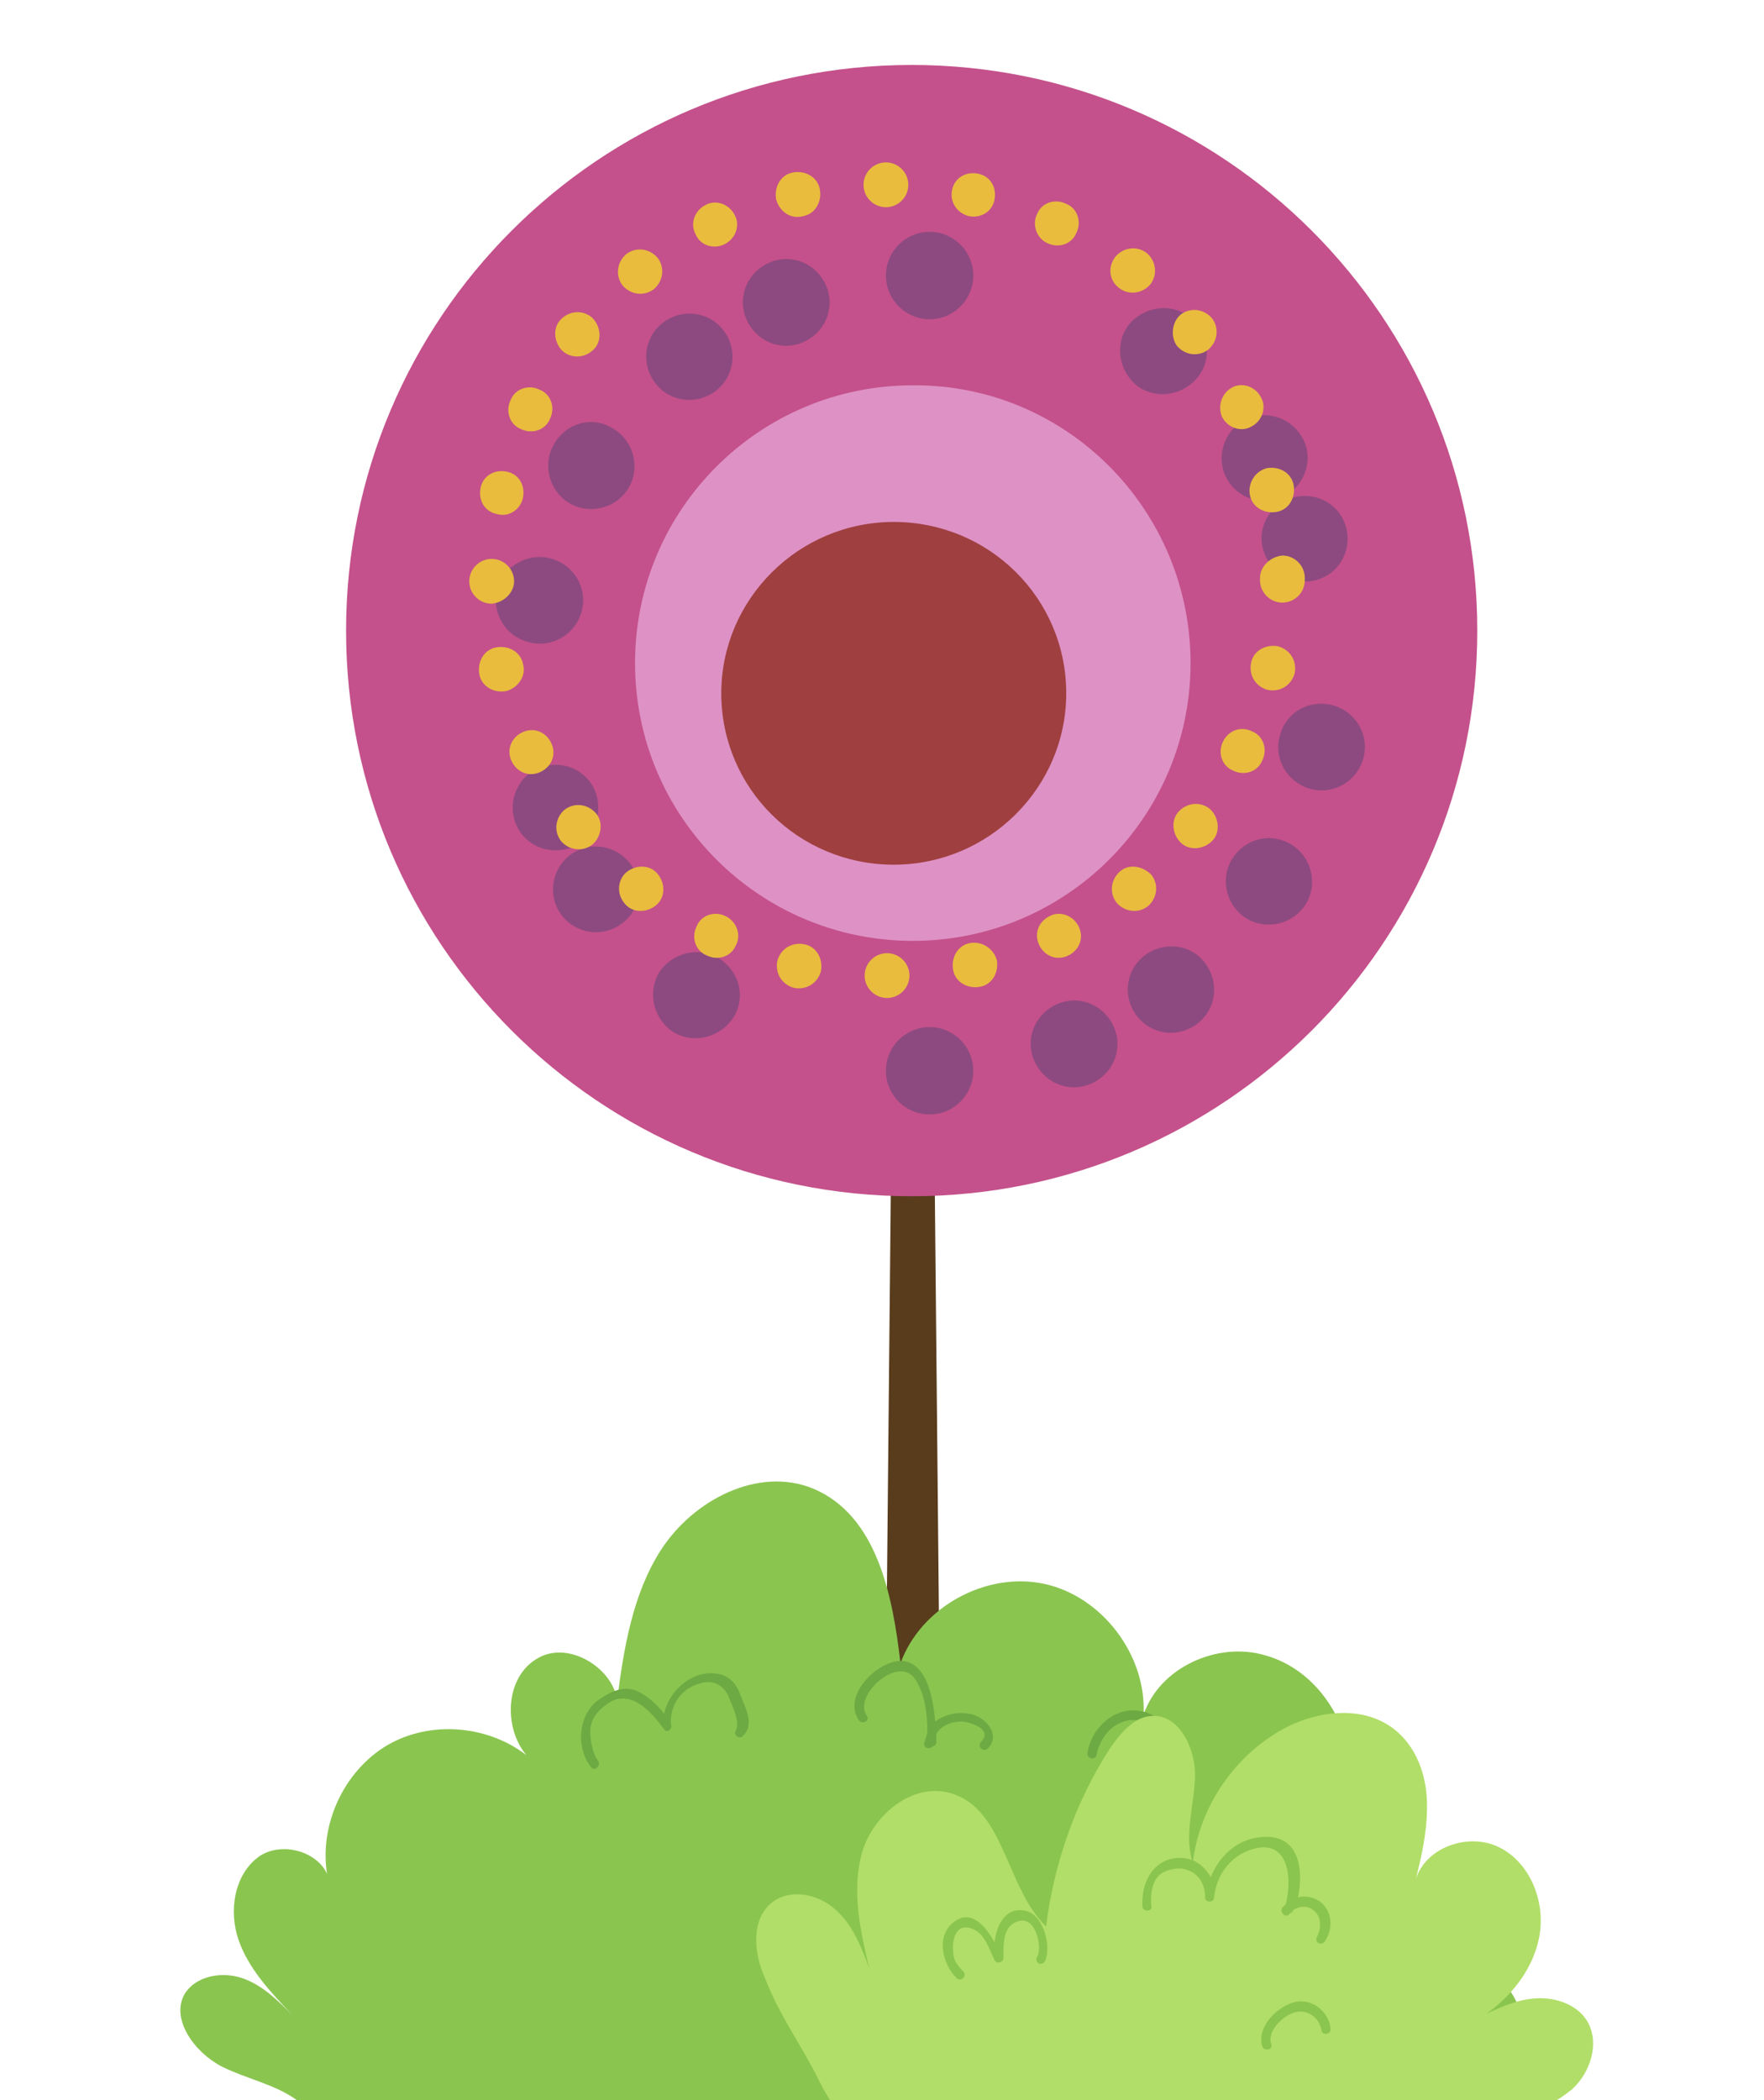 <?xml version="1.0" encoding="utf-8"?>
<!-- Generator: Adobe Illustrator 23.0.4, SVG Export Plug-In . SVG Version: 6.00 Build 0)  -->
<svg version="1.1" id="Capa_1" xmlns="http://www.w3.org/2000/svg" xmlns:xlink="http://www.w3.org/1999/xlink" x="0px" y="0px"
	 viewBox="0 0 157.5 187.5" style="enable-background:new 0 0 157.5 187.5;" xml:space="preserve">
<style type="text/css">
	.st0{fill:#583C1C;}
	.st1{fill:#C4518B;}
	.st2{fill:#8D4A80;}
	.st3{fill:#DE91C5;}
	.st4{fill:#9F3F3F;}
	.st5{fill:#E9BC3E;}
	.st6{fill:#8AC550;}
	.st7{fill:#6DAA43;}
	.st8{fill:#B1DE68;}
</style>
<g>
	<polygon class="st0" points="82.9,48.2 84.2,182 78.8,182 80.1,48.2 	"/>
	<path class="st1" d="M131.9,56.3c0,27.9-22.6,50.5-50.5,50.5S30.9,84.2,30.9,56.3S53.5,5.8,81.4,5.8S131.9,28.4,131.9,56.3z"/>
	<path class="st1" d="M81.6,24.8v70.8c0,0.8,0.6,1.4,1.4,1.4s1.4-0.6,1.4-1.4V24.8c0-0.8-0.6-1.4-1.4-1.4S81.6,24,81.6,24.8
		L81.6,24.8z"/>
	<circle class="st2" cx="83" cy="24.6" r="3.9"/>
	<circle class="st2" cx="83" cy="95.6" r="3.9"/>
	<path class="st1" d="M68.9,27.7l25.6,66c0.3,0.7,1.1,1.1,1.9,0.8c0.7-0.3,1.1-1.1,0.8-1.9l-25.6-66c-0.3-0.7-1.1-1.1-1.9-0.8
		C69,26.1,68.7,27,68.9,27.7L68.9,27.7z"/>
	<path class="st2" d="M73.8,25.6c0.8,2-0.2,4.2-2.2,5c-2,0.8-4.2-0.2-5-2.2s0.2-4.2,2.2-5C70.8,22.6,73,23.6,73.8,25.6z"/>
	<path class="st2" d="M99.5,91.8c0.8,2-0.2,4.2-2.2,5s-4.2-0.2-5-2.2s0.2-4.2,2.2-5S98.7,89.8,99.5,91.8z"/>
	<path class="st1" d="M111.9,39.7L52.4,78.2c-0.7,0.4-0.9,1.3-0.4,2c0.4,0.7,1.3,0.9,2,0.4l59.5-38.4c0.7-0.4,0.9-1.3,0.4-2
		C113.5,39.5,112.6,39.3,111.9,39.7L111.9,39.7z"/>
	<path class="st2" d="M115,44.1c-1.8,1.2-4.2,0.6-5.3-1.1c-1.2-1.8-0.6-4.2,1.1-5.3c1.8-1.2,4.2-0.6,5.3,1.1
		C117.3,40.5,116.8,42.9,115,44.1z"/>
	<path class="st2" d="M55.3,82.6c-1.8,1.2-4.2,0.6-5.3-1.1c-1.2-1.8-0.6-4.2,1.1-5.3c1.8-1.2,4.2-0.6,5.3,1.1
		C57.6,79.1,57.1,81.5,55.3,82.6z"/>
	<path class="st1" d="M102.6,30.7L61.1,88c-0.5,0.6-0.3,1.5,0.3,2s1.5,0.3,2-0.3L105,32.3c0.5-0.6,0.3-1.5-0.3-2
		C104,29.9,103.1,30,102.6,30.7L102.6,30.7z"/>
	<path class="st2" d="M107,33.6c-1.3,1.7-3.7,2.1-5.4,0.9c-1.7-1.3-2.1-3.7-0.9-5.4c1.3-1.7,3.7-2.1,5.4-0.9
		C107.9,29.5,108.3,31.9,107,33.6z"/>
	<path class="st2" d="M65.3,91.1c-1.3,1.7-3.7,2.1-5.4,0.9c-1.7-1.3-2.1-3.7-0.9-5.4c1.3-1.7,3.7-2.1,5.4-0.9
		C66.2,87,66.6,89.4,65.3,91.1z"/>
	<path class="st1" d="M48.1,55l69.6,13c0.8,0.1,1.5-0.4,1.7-1.1c0.1-0.8-0.4-1.5-1.1-1.7l-69.6-13c-0.8-0.1-1.5,0.4-1.7,1.1
		C46.8,54.1,47.3,54.9,48.1,55L48.1,55z"/>
	<path class="st2" d="M48.9,49.8c2.1,0.4,3.5,2.4,3.1,4.5s-2.4,3.5-4.5,3.1C45.3,57,44,55,44.3,52.9C44.7,50.8,46.8,49.4,48.9,49.8z
		"/>
	<path class="st2" d="M118.7,62.9c2.1,0.4,3.5,2.4,3.1,4.5s-2.4,3.5-4.5,3.1s-3.5-2.4-3.1-4.5C114.6,63.8,116.6,62.5,118.7,62.9z"/>
	<path class="st1" d="M50.3,73.4L117,49.5c0.7-0.3,1.1-1.1,0.9-1.8c-0.3-0.7-1.1-1.1-1.8-0.9L49.3,70.7c-0.7,0.3-1.1,1.1-0.9,1.8
		C48.7,73.3,49.5,73.6,50.3,73.4L50.3,73.4z"/>
	<path class="st2" d="M48.3,68.5c2-0.7,4.2,0.3,4.9,2.3s-0.3,4.2-2.3,4.9c-2,0.7-4.2-0.3-4.9-2.3S46.3,69.2,48.3,68.5z"/>
	<path class="st2" d="M115.2,44.5c2-0.7,4.2,0.3,4.9,2.3c0.7,2-0.3,4.2-2.3,4.9s-4.2-0.3-4.9-2.3C112.1,47.4,113.2,45.2,115.2,44.5z
		"/>
	<path class="st1" d="M60.5,32.9l42.9,56.3c0.5,0.6,1.4,0.7,2,0.3c0.6-0.5,0.8-1.4,0.3-2L62.8,31.2c-0.5-0.6-1.4-0.8-2-0.3
		C60.2,31.4,60,32.3,60.5,32.9L60.5,32.9z"/>
	<path class="st2" d="M64.6,29.5c1.3,1.7,1,4.1-0.7,5.4c-1.7,1.3-4.1,1-5.4-0.7c-1.3-1.7-1-4.1,0.7-5.4
		C60.9,27.5,63.3,27.8,64.6,29.5z"/>
	<path class="st2" d="M107.6,86c1.3,1.7,1,4.1-0.7,5.4s-4.1,1-5.4-0.7s-1-4.1,0.7-5.4C103.9,84,106.4,84.3,107.6,86z"/>
	<path class="st1" d="M52.2,42.9l60.4,37c0.7,0.4,1.6,0.2,2-0.5s0.2-1.6-0.5-2l-60.4-37c-0.7-0.4-1.6-0.2-2,0.5
		C51.3,41.6,51.5,42.5,52.2,42.9L52.2,42.9z"/>
	<path class="st2" d="M54.8,38.3c1.8,1.1,2.4,3.5,1.3,5.3c-1.1,1.8-3.5,2.4-5.3,1.3c-1.8-1.1-2.4-3.5-1.3-5.3
		C50.6,37.7,53,37.1,54.8,38.3z"/>
	<path class="st2" d="M115.3,75.4c1.8,1.1,2.4,3.5,1.3,5.3s-3.5,2.4-5.3,1.3s-2.4-3.5-1.3-5.3C111.2,74.8,113.5,74.3,115.3,75.4z"/>
	<path class="st3" d="M106.3,59.2c0,13.7-11.1,24.8-24.8,24.8S56.7,72.9,56.7,59.2s11.1-24.8,24.8-24.8
		C95.2,34.3,106.3,45.5,106.3,59.2z"/>
	<path class="st4" d="M95.2,61.9c0,8.4-6.9,15.3-15.4,15.3s-15.4-6.8-15.4-15.3c0-8.4,6.9-15.3,15.4-15.3
		C88.3,46.6,95.2,53.4,95.2,61.9z"/>
	<path class="st5" d="M112.5,51.8L112.5,51.8c0,1.1,0.9,2,2,2s2-0.9,2-2s-0.9-2-2-2S112.5,50.7,112.5,51.8z M112.5,51.6L112.5,51.6
		c0,1.1,0.9,2,2,2s2-0.9,2-2l0,0c0-1.1-0.9-2-2-2C113.4,49.7,112.5,50.6,112.5,51.6z M111.6,44.2L111.6,44.2
		c0.2,1.1,1.3,1.7,2.4,1.5s1.7-1.3,1.5-2.4c-0.2-1.1-1.3-1.7-2.4-1.5C112,42.1,111.4,43.2,111.6,44.2z M109.1,37.2L109.1,37.2
		c0.5,1,1.7,1.4,2.6,0.9c1-0.5,1.4-1.7,0.9-2.6c-0.5-1-1.7-1.4-2.6-0.9C109.1,35.1,108.7,36.2,109.1,37.2z M105.1,30.9L105.1,30.9
		c0.7,0.8,1.9,1,2.8,0.3c0.8-0.7,1-1.9,0.3-2.8l0,0c-0.7-0.8-1.9-1-2.8-0.3C104.6,28.8,104.5,30.1,105.1,30.9L105.1,30.9z
		 M99.9,25.7L99.9,25.7c0.9,0.7,2.1,0.5,2.8-0.3c0.7-0.9,0.5-2.1-0.3-2.8c-0.9-0.7-2.1-0.5-2.8,0.3C98.9,23.8,99,25,99.9,25.7z
		 M93.5,21.7L93.5,21.7c1,0.5,2.2,0.1,2.6-0.9c0.5-1,0.1-2.2-0.9-2.6c-1-0.5-2.2-0.1-2.6,0.9C92.1,20.1,92.6,21.3,93.5,21.7z
		 M86.5,19.3L86.5,19.3c1.1,0.2,2.1-0.4,2.3-1.5c0.2-1.1-0.4-2.1-1.5-2.3S85.2,15.9,85,17C84.8,18,85.4,19,86.5,19.3z M79.1,18.5
		L79.1,18.5c1.1,0,2-0.9,2-2s-0.9-2-2-2l0,0c-1.1,0-2,0.9-2,2S78,18.5,79.1,18.5z M71.7,19.3L71.7,19.3c1.1-0.2,1.7-1.3,1.5-2.4
		s-1.3-1.7-2.4-1.5s-1.7,1.3-1.5,2.4C69.6,18.9,70.6,19.6,71.7,19.3z M64.7,21.8L64.7,21.8c1-0.5,1.4-1.7,0.9-2.6
		c-0.5-1-1.7-1.4-2.6-0.9c-1,0.5-1.4,1.7-0.9,2.6C62.5,21.9,63.7,22.3,64.7,21.8z M58.4,25.8L58.4,25.8c0.8-0.7,1-1.9,0.3-2.8
		c-0.7-0.8-1.9-1-2.8-0.3c-0.8,0.7-1,1.9-0.3,2.8C56.3,26.3,57.5,26.5,58.4,25.8z M53.1,31.1L53.1,31.1c0.7-0.8,0.5-2.1-0.3-2.8
		c-0.9-0.7-2.1-0.5-2.8,0.3s-0.5,2.1,0.3,2.8C51.2,32.1,52.4,31.9,53.1,31.1z M49.1,37.4L49.1,37.4c0.5-1,0.1-2.2-0.9-2.6
		c-1-0.5-2.2-0.1-2.6,0.9c-0.5,1-0.1,2.2,0.9,2.6C47.5,38.8,48.7,38.4,49.1,37.4z M46.7,44.4L46.7,44.4c0.2-1.1-0.4-2.1-1.5-2.3
		s-2.1,0.4-2.3,1.5s0.4,2.1,1.5,2.3C45.4,46.2,46.5,45.5,46.7,44.4z M45.9,51.9L45.9,51.9c0-1.1-0.9-2-2-2s-2,0.9-2,2s0.9,2,2,2
		C45,53.8,45.9,52.9,45.9,51.9z M46.7,59.3L46.7,59.3c-0.2-1.1-1.3-1.7-2.4-1.5c-1.1,0.2-1.7,1.3-1.5,2.4c0.2,1.1,1.3,1.7,2.4,1.5
		C46.3,61.4,47,60.3,46.7,59.3z M49.2,66.3L49.2,66.3c-0.5-1-1.6-1.4-2.6-0.9S45.2,67,45.7,68s1.6,1.4,2.6,0.9S49.7,67.3,49.2,66.3z
		 M53.2,72.6L53.2,72.6c-0.7-0.8-1.9-1-2.8-0.3c-0.8,0.7-1,1.9-0.3,2.8c0.7,0.8,1.9,1,2.8,0.3C53.7,74.7,53.9,73.4,53.2,72.6z
		 M58.5,77.8L58.5,77.8c-0.8-0.7-2.1-0.5-2.8,0.3C55,79,55.2,80.2,56,80.9c0.8,0.7,2.1,0.5,2.8-0.3C59.5,79.8,59.3,78.5,58.5,77.8z
		 M64.8,81.8L64.8,81.8c-1-0.5-2.2-0.1-2.6,0.9c-0.5,1-0.1,2.2,0.9,2.6c1,0.5,2.2,0.1,2.6-0.9C66.2,83.5,65.8,82.3,64.8,81.8z
		 M71.8,84.3L71.8,84.3c-1.1-0.2-2.1,0.4-2.4,1.5c-0.2,1.1,0.4,2.1,1.5,2.4c1.1,0.2,2.1-0.4,2.4-1.5C73.5,85.6,72.9,84.5,71.8,84.3z
		 M79.2,85.1L79.2,85.1c-1.1,0-2,0.9-2,2s0.9,2,2,2l0,0c1.1,0,2-0.9,2-2S80.3,85.1,79.2,85.1z M86.6,84.2L86.6,84.2
		c-1.1,0.2-1.7,1.3-1.5,2.4s1.3,1.7,2.4,1.5s1.7-1.3,1.5-2.4C88.7,84.7,87.7,84,86.6,84.2z M93.7,81.8L93.7,81.8
		c-1,0.5-1.4,1.6-0.9,2.6s1.6,1.4,2.6,0.9s1.4-1.6,0.9-2.6C95.8,81.7,94.6,81.3,93.7,81.8z M100,77.8L100,77.8
		c-0.8,0.7-1,1.9-0.3,2.8c0.7,0.8,1.9,1,2.8,0.3c0.8-0.7,1-1.9,0.3-2.8C102,77.3,100.8,77.1,100,77.8z M105.2,72.5L105.2,72.5
		c-0.7,0.8-0.5,2.1,0.3,2.8c0.8,0.7,2.1,0.5,2.8-0.3c0.7-0.8,0.5-2.1-0.3-2.8C107.1,71.5,105.9,71.7,105.2,72.5z M109.2,66.2
		L109.2,66.2c-0.5,1-0.1,2.2,0.9,2.6c1,0.5,2.2,0.1,2.6-0.9l0,0c0.5-1,0.1-2.2-0.9-2.6C110.8,64.8,109.7,65.2,109.2,66.2z
		 M111.7,59.2L111.7,59.2c-0.2,1.1,0.4,2.1,1.5,2.4c1.1,0.2,2.1-0.4,2.4-1.5c0.2-1.1-0.4-2.1-1.5-2.4
		C113,57.5,111.9,58.1,111.7,59.2z"/>
</g>
<g>
	<g>
		<path id="XMLID_98_" class="st6" d="M19.8,184.5c2.2,1.1,4.8,1.6,6.7,3h108.3c1.7-2.9,2-6.6,0.2-9.5c-2.8-4.6-10-5.6-14.1-2.2
			c2.2-2.3,3.6-5.3,3.8-8.5c-3.2-0.6-6.7,0.3-9.2,2.4c3.3-3,5.5-7.4,5.1-11.9c-0.3-4.5-3.3-8.8-7.6-10c-4.3-1.3-9.5,1.1-10.9,5.3
			c0.3-5.3-3.7-10.6-8.9-11.7c-5.2-1.1-11,2.1-12.8,7.1c-0.7-6.1-2.1-13.2-7.8-15.6c-4.9-2-10.7,1-13.6,5.5
			c-2.5,3.9-3.3,8.7-3.9,13.4c-0.4-2.9-4.3-5.3-7-3.8c-3,1.6-3.2,6.2-1.1,8.7c-3.5-2.7-8.6-3.1-12.4-0.9c-3.9,2.3-6.1,7.1-5.4,11.5
			c-0.9-2-4-2.9-6-1.6c-2.3,1.6-2.8,4.9-1.9,7.5c0.9,2.6,2.9,4.7,4.8,6.7c-1.3-1.3-2.7-2.7-4.5-3.3c-1.8-0.6-4.1-0.2-5.1,1.4
			C15.2,180.2,17.3,183.2,19.8,184.5z"/>
		<path id="XMLID_97_" class="st7" d="M66.1,151.3c-0.4-1.1-1.1-1.8-2.3-1.9c-2.1-0.2-4.1,1.6-4.5,3.6c-0.7-0.9-1.6-1.7-2.6-2.1
			c-1.2-0.4-2.3,0.2-3.3,0.9c-1.8,1.3-2,4.3-0.6,6c0.3,0.4,0.9-0.2,0.6-0.6c-0.5-0.6-0.7-1.9-0.7-2.6c0-1.2,0.8-2,1.7-2.6
			c2-1.2,3.8,0.9,4.9,2.4c0.3,0.4,0.8-0.1,0.6-0.5c-0.1-1.7,1-3.2,2.6-3.6c1.2-0.4,2.2,0.2,2.6,1.3c0.3,0.7,1,2.2,0.6,2.9
			c-0.3,0.4,0.4,0.9,0.7,0.4C67.4,153.9,66.5,152.4,66.1,151.3z"/>
		<path id="XMLID_96_" class="st7" d="M86.5,153c-1.1-0.2-2.2,0.1-3,0.7c-0.2-2.4-0.9-5.6-3.3-5.4c-2.1,0.2-5,3.2-3.5,5.3
			c0.3,0.4,1,0,0.7-0.4c-1.3-1.8,2.8-5.5,4.3-3.3c0.9,1.3,1.1,3.2,1.1,4.8c-0.1,0.3-0.2,0.7-0.3,1c0,0.4,0.5,0.5,0.8,0.2
			c0.2,0,0.3-0.2,0.3-0.4c0-0.2,0-0.4,0-0.7c0.4-0.7,1.3-1.1,2.2-1.1c0.8,0,2.9,0.7,1.8,1.8c-0.4,0.4,0.2,1,0.6,0.6
			C89.4,154.9,88,153.2,86.5,153z"/>
		<path id="XMLID_49_" class="st7" d="M101.2,152.7c-2.1,0-3.8,1.8-4.1,3.8c-0.1,0.5,0.7,0.7,0.8,0.2c0.3-1.5,1.3-2.8,2.8-3.1
			c1.7-0.3,3.3,1,3.4,2.7c0,0.5,0.9,0.5,0.8,0C104.8,154.3,103.2,152.7,101.2,152.7z"/>
	</g>
	<g>
		<path id="XMLID_102_" class="st8" d="M73.2,185.9c0.3,0.6,0.6,1.1,0.9,1.6h64.9c0.5-0.3,0.9-0.6,1.4-1c1.6-1.5,2.4-4,1.4-5.9
			c-0.8-1.5-2.6-2.2-4.3-2.2c-1.7,0-3.3,0.7-4.8,1.4c2.4-1.7,4.4-4.3,4.8-7.3c0.4-3-1-6.3-3.7-7.6s-6.5,0-7.4,2.9
			c0.6-2.3,1.1-4.7,1-7.1c-0.1-2.4-1-4.8-2.9-6.3c-2.8-2.2-6.9-1.7-10,0c-4.3,2.4-7.4,6.9-8,11.9c-0.8-2.4,0.1-5,0.2-7.6
			c0.1-2.5-1.4-5.7-3.9-5.5c-1.6,0.1-2.8,1.6-3.7,2.9c-3.1,4.8-5,10.3-5.7,15.9c-3.6-3.5-3.7-10.5-8.5-11.9c-3.4-1-6.9,1.9-7.9,5.2
			c-1,3.4-0.2,7,0.6,10.4c-0.7-1.9-1.5-3.9-3-5.2c-1.5-1.4-4-1.9-5.6-0.7c-2,1.5-1.7,4.6-0.7,6.8C69.6,180,71.7,182.8,73.2,185.9z"
			/>
		<path id="XMLID_101_" class="st6" d="M117.9,169.8c-0.6-0.4-1.3-0.6-2-0.4c0.5-2.5,0.1-5.6-3.1-5.4c-2.2,0.1-3.9,1.6-4.7,3.6
			c-0.6-1.1-1.7-1.9-3.2-1.7c-2.1,0.3-3,2.3-2.9,4.3c0,0.5,0.9,0.5,0.8,0c-0.1-1,0-2.6,1.2-3.1c1.8-0.8,3.6,0.2,3.6,2.3
			c0,0.5,0.8,0.5,0.8,0c0.2-1.9,1.3-3.5,3.1-4.2c3.6-1.3,3.9,2.5,3.3,4.8c-0.1,0.1-0.2,0.2-0.3,0.3c-0.3,0.4,0.3,1,0.6,0.6
			c0,0,0.1-0.1,0.1-0.1c0.1,0,0.2-0.1,0.3-0.3c0.5-0.3,1.2-0.4,1.7,0c0.8,0.5,0.8,1.6,0.4,2.4c-0.3,0.5,0.4,0.9,0.7,0.4
			C119.1,172.1,118.9,170.6,117.9,169.8z"/>
		<path id="XMLID_100_" class="st6" d="M91.6,170.6c-1.8-0.4-2.6,1.2-2.8,2.8c-0.8-1.4-2-2.9-3.5-1.9c-1.8,1.2-1.2,3.8,0.1,5.1
			c0.4,0.4,1-0.2,0.6-0.6c-0.5-0.5-0.9-1-0.9-1.8c-0.1-0.9,0.2-2.9,2.1-1.8c0.8,0.5,1.2,1.8,1.6,2.6c0.2,0.4,0.8,0.2,0.8-0.2
			c0-1.1-0.1-2.7,1.1-3.2c1.8-0.8,2.4,2.3,1.9,3.1c-0.3,0.5,0.4,0.9,0.7,0.4C93.9,173.8,93.2,171,91.6,170.6z"/>
		<path id="XMLID_99_" class="st6" d="M115.4,178.8c-1.5,0.5-3.2,2.2-2.7,3.9c0.2,0.5,1,0.3,0.8-0.2c-0.4-1.1,1-2.5,2-2.8
			c1.2-0.4,2.3,0.4,2.5,1.6c0.1,0.5,0.9,0.3,0.8-0.2C118.6,179.4,116.9,178.3,115.4,178.8z"/>
	</g>
</g>
</svg>
